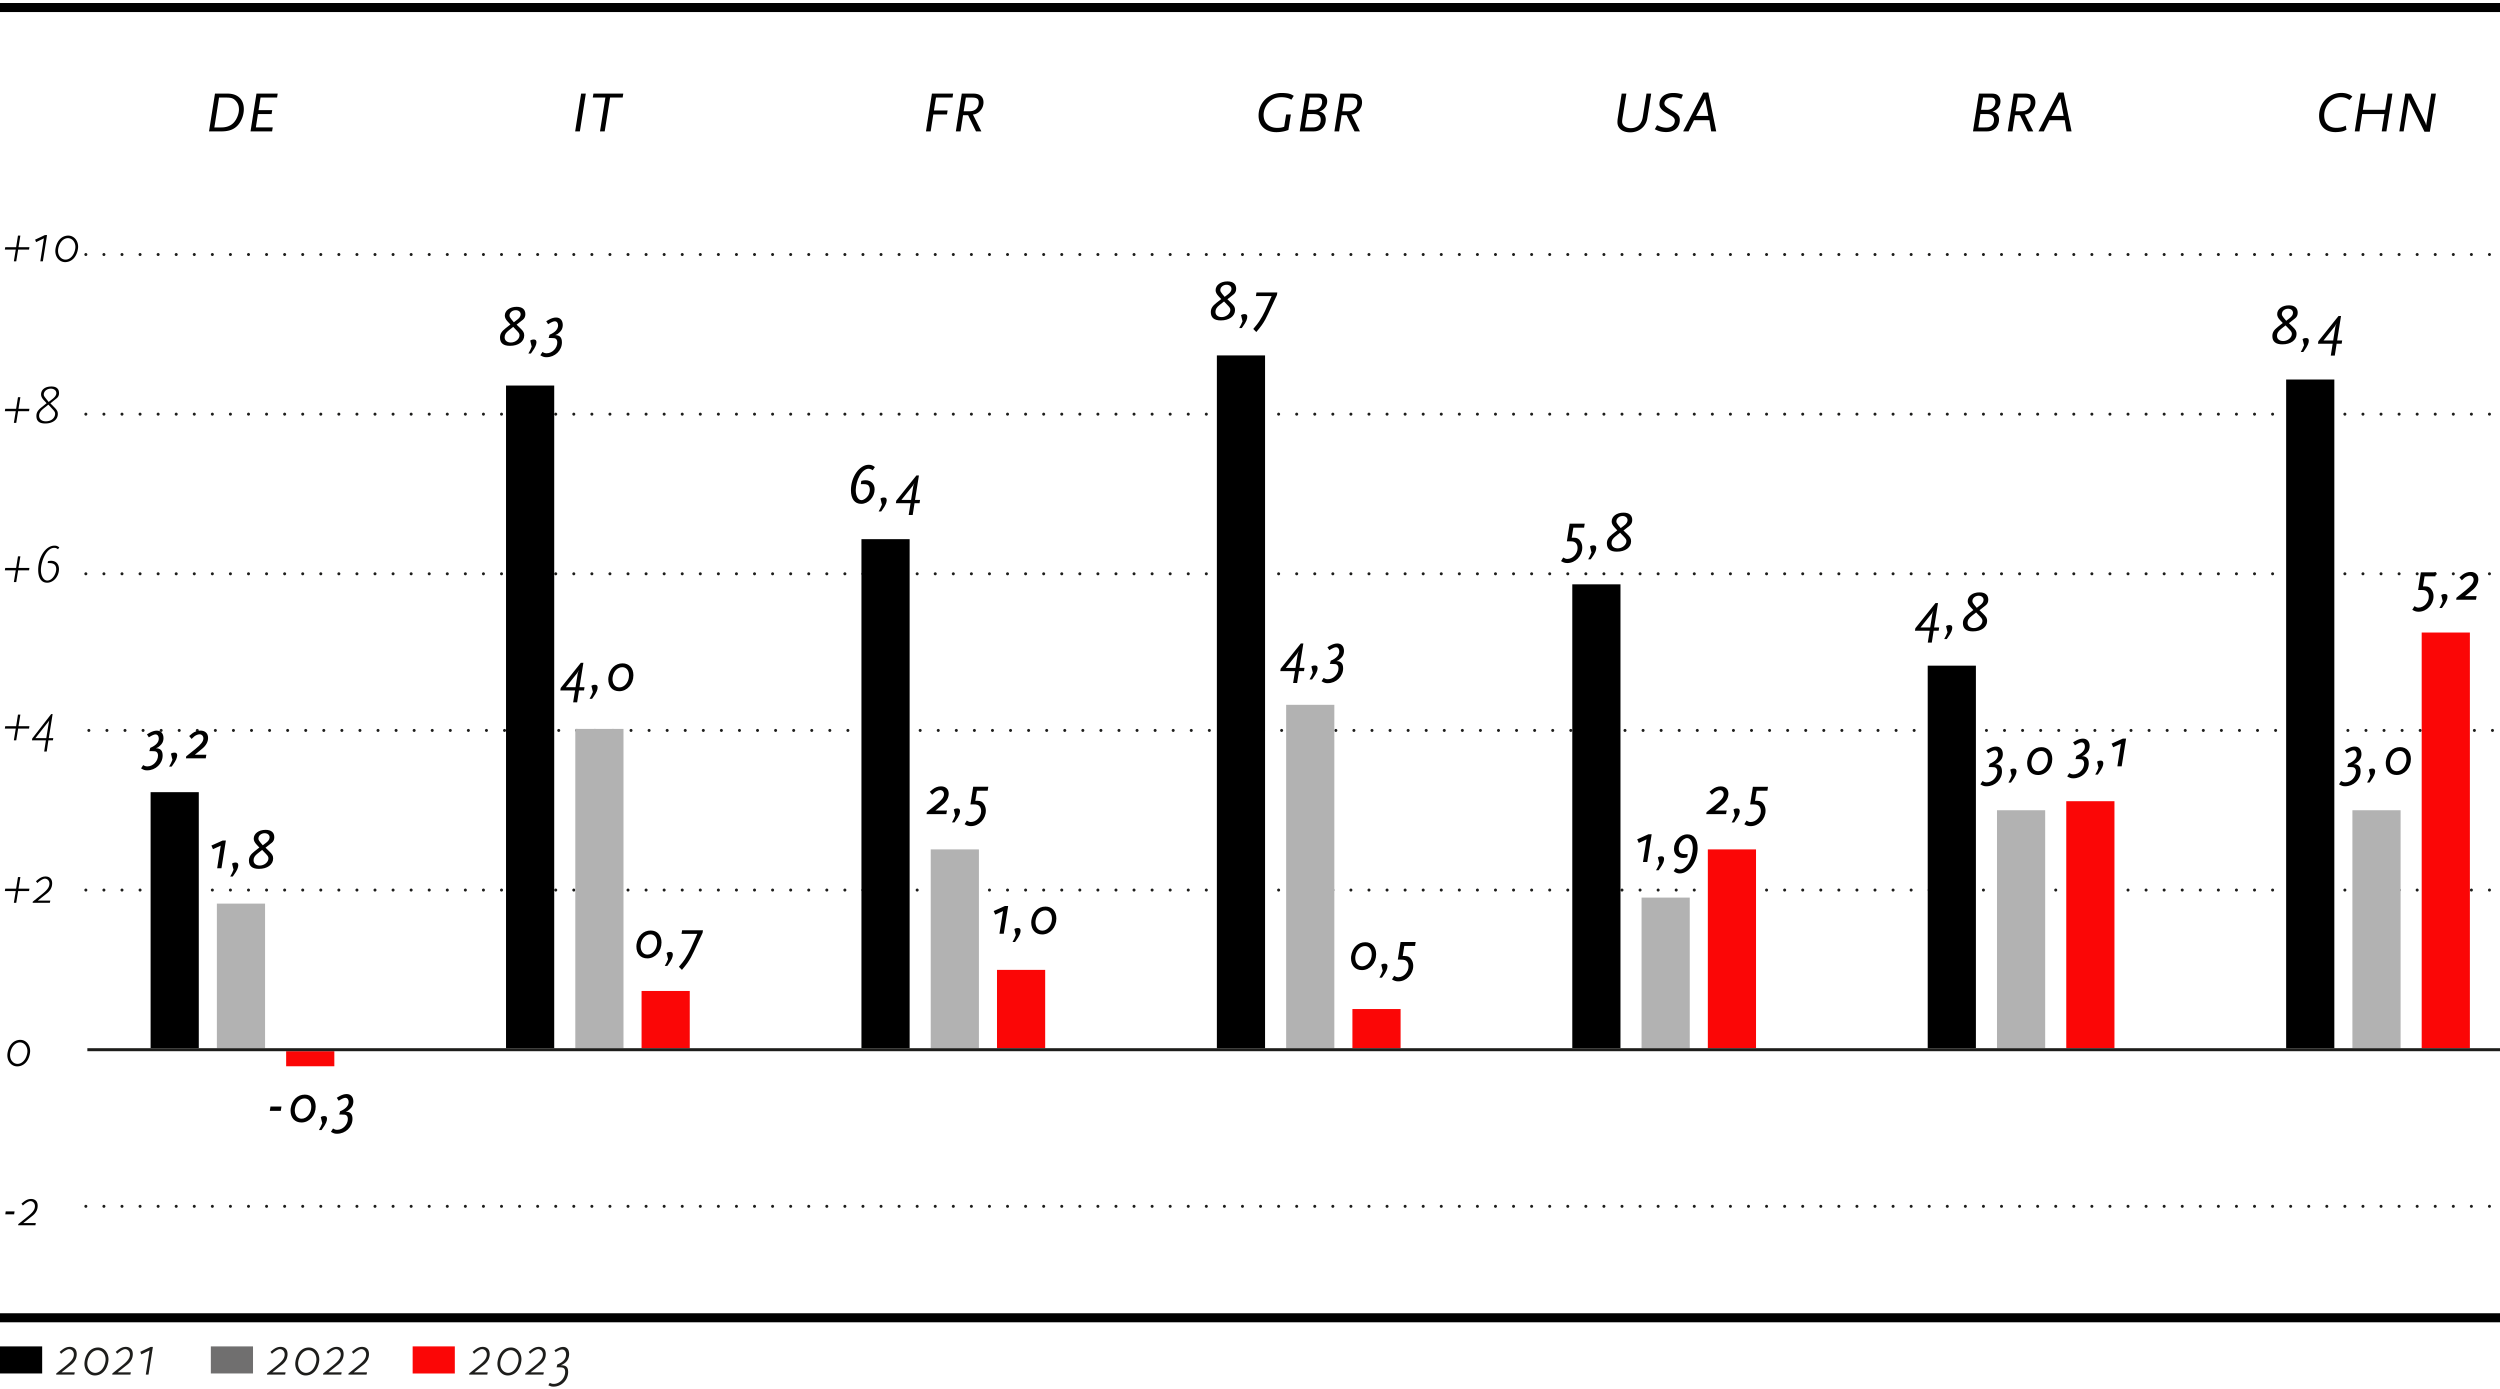 <svg xmlns="http://www.w3.org/2000/svg" width="830" height="461" viewBox="0 0 830 461"><path fill="none" stroke="#1d1d1b" stroke-dasharray="0 0 0 6" stroke-linecap="round" stroke-linejoin="round" d="M28.5 400.5h807M28.5 295.5h807M28.5 84.5h807M28.5 137.5h807M28.5 190.5h807M29.5 242.5h806"/><path fill="none" stroke="#000" stroke-width="3" d="M-5 437.5h840"/><path d="M0 447h14v9H0z"/><path fill="#706f6f" d="M70 447h14v9H70z"/><path fill="#fb0606" d="M137 447h14v9h-14z"/><path d="M23.607 453.089l-3.191 2.526h4.407l-.152.76H18.63l.058-.4 3.077-2.468c1.919-1.54 2.755-2.528 2.755-3.876 0-.912-.647-1.71-1.596-1.71-.723 0-2.014.912-2.622 1.539l-.494-.627c.95-.854 1.938-1.672 3.343-1.672 1.425 0 2.318.856 2.318 2.375 0 1.387-.59 2.546-1.862 3.553zM31.474 456.66c-1.92 0-3.439-1.672-3.439-3.876 0-.247.019-.493.057-.76.475-3.02 2.318-4.654 4.483-4.654 1.92 0 3.439 1.672 3.439 3.876 0 .247-.019.493-.057.76-.456 3-2.317 4.654-4.483 4.654zm3.59-5.339c0-1.766-1.159-3.057-2.622-3.057-1.652 0-3.058 1.614-3.4 3.742a4.552 4.552 0 00-.057.703c0 1.785 1.159 3.077 2.621 3.077 1.653 0 3.059-1.634 3.4-3.78.039-.247.058-.456.058-.685zM42.228 453.089l-3.192 2.526h4.407l-.152.76H37.25l.058-.4 3.077-2.468c1.919-1.54 2.755-2.528 2.755-3.876 0-.912-.647-1.71-1.596-1.71-.723 0-2.014.912-2.622 1.539l-.494-.627c.95-.854 1.938-1.672 3.343-1.672 1.425 0 2.318.856 2.318 2.375 0 1.387-.589 2.546-1.861 3.553zM49.295 456.375h-.893l1.253-8.036-2.735 1.311-.342-.855 3.439-1.614h.74l-1.462 9.194zM93.599 453.089l-3.192 2.526h4.407l-.152.76h-6.04l.057-.4 3.077-2.468c1.919-1.54 2.755-2.528 2.755-3.876 0-.912-.647-1.71-1.596-1.71-.723 0-2.014.912-2.622 1.539l-.494-.627c.95-.854 1.938-1.672 3.344-1.672 1.424 0 2.317.856 2.317 2.375 0 1.387-.589 2.546-1.861 3.553zM101.465 456.66c-1.92 0-3.439-1.672-3.439-3.876 0-.247.019-.493.057-.76.476-3.02 2.318-4.654 4.483-4.654 1.92 0 3.439 1.672 3.439 3.876 0 .247-.019.493-.057.76-.456 3-2.317 4.654-4.483 4.654zm3.59-5.339c0-1.766-1.159-3.057-2.621-3.057-1.653 0-3.059 1.614-3.4 3.742a4.552 4.552 0 00-.057.703c0 1.785 1.158 3.077 2.62 3.077 1.653 0 3.06-1.634 3.401-3.78.038-.247.058-.456.058-.685zM112.219 453.089l-3.192 2.526h4.408l-.153.76h-6.04l.057-.4 3.077-2.468c1.919-1.54 2.755-2.528 2.755-3.876 0-.912-.647-1.71-1.596-1.71-.722 0-2.014.912-2.622 1.539l-.494-.627c.95-.854 1.938-1.672 3.344-1.672 1.425 0 2.317.856 2.317 2.375 0 1.387-.589 2.546-1.861 3.553zM120.635 453.089l-3.192 2.526h4.408l-.153.76h-6.04l.057-.4 3.077-2.468c1.919-1.54 2.755-2.528 2.755-3.876 0-.912-.647-1.71-1.596-1.71-.722 0-2.013.912-2.622 1.539l-.494-.627c.95-.854 1.938-1.672 3.344-1.672 1.425 0 2.317.856 2.317 2.375 0 1.387-.589 2.546-1.861 3.553zM160.712 453.089l-3.191 2.526h4.407l-.153.76h-6.04l.057-.4 3.077-2.468c1.92-1.54 2.755-2.528 2.755-3.876 0-.912-.646-1.71-1.596-1.71-.722 0-2.013.912-2.622 1.539l-.494-.627c.95-.854 1.939-1.672 3.344-1.672 1.425 0 2.317.856 2.317 2.375 0 1.387-.589 2.546-1.861 3.553zM168.578 456.66c-1.919 0-3.438-1.672-3.438-3.876 0-.247.018-.493.056-.76.476-3.02 2.319-4.654 4.484-4.654 1.919 0 3.438 1.672 3.438 3.876 0 .247-.018.493-.056.76-.457 3-2.318 4.654-4.484 4.654zm3.59-5.339c0-1.766-1.158-3.057-2.621-3.057-1.652 0-3.059 1.614-3.4 3.742a4.552 4.552 0 00-.057.703c0 1.785 1.158 3.077 2.62 3.077 1.653 0 3.06-1.634 3.401-3.78.038-.247.058-.456.058-.685zM179.332 453.089l-3.191 2.526h4.407l-.152.76h-6.042l.058-.4 3.077-2.468c1.92-1.54 2.755-2.528 2.755-3.876 0-.912-.646-1.71-1.596-1.71-.722 0-2.013.912-2.622 1.539l-.494-.627c.95-.854 1.939-1.672 3.344-1.672 1.425 0 2.317.856 2.317 2.375 0 1.387-.589 2.546-1.861 3.553zM186.153 453.26c1.805 0 2.47.627 2.47 2.26-.02 2.698-2.242 4.844-4.845 4.844-.665 0-.854-.094-1.728-.436l.456-.818c.455.21.778.342 1.31.342 2.033 0 3.8-1.937 3.819-3.951 0-1.463-.818-1.54-1.995-1.54h-.855l.247-.968c2.09-.816 2.888-1.956 2.888-3.343 0-.874-.456-1.615-1.33-1.615-.513 0-1.216.323-2.128.893l-.38-.646c.874-.532 1.824-1.101 2.888-1.101 1.177 0 1.975.836 1.975 2.374-.018 2.128-1.424 3.21-2.792 3.705z" fill="#1d1d1b"/><path fill="none" stroke="#000" stroke-width="3" d="M833 2.5H-4"/><path fill="#fb0606" d="M213 329h16v19h-16zM804 210h16v138h-16zM686 266h16v82h-16zM567 282h16v66h-16zM449 335h16v13h-16zM331 322h16v26h-16z"/><path d="M168 128h16v220h-16zM50 263h16v85H50z"/><path fill="#b2b2b2" d="M72 300h16v48H72zM191 242h16v106h-16zM781 269h16v79h-16z"/><path d="M640 221h16v127h-16z"/><path fill="#b2b2b2" d="M663 269h16v79h-16z"/><path d="M522 194h16v154h-16z"/><path fill="#b2b2b2" d="M545 298h16v50h-16z"/><path d="M404 118h16v230h-16z"/><path fill="#b2b2b2" d="M427 234h16v114h-16z"/><path d="M286 179h16v169h-16z"/><path fill="#b2b2b2" d="M309 282h16v66h-16z"/><path d="M759 126h16v222h-16z"/><path fill="#fb0606" d="M95 349h16v5H95z"/><path d="M80.093 39.855c-1.235 2.584-3.286 3.762-6.516 3.762h-4.18l1.976-12.538h4.18c3.382 0 5.395 1.938 5.395 5.149 0 1.177-.285 2.45-.855 3.627zm-1.805-6.364c-.778-.854-1.5-1.101-3.173-1.101h-2.393l-1.558 9.917h2.375c1.501 0 2.792-.438 3.724-1.274 1.177-1.025 2.07-3.058 2.07-4.71 0-1.16-.342-2.071-1.045-2.832zM91.987 32.39h-5.49l-.664 4.18h4.54l-.209 1.31h-4.54l-.685 4.427h5.605l-.209 1.31h-7.162l1.975-12.538h7.048l-.209 1.31zM192.514 43.617h-1.558l1.976-12.538h1.557l-1.975 12.538zM206.724 32.39h-4.18l-1.785 11.227H199.2l1.786-11.227h-4.18l.21-1.31h9.916l-.21 1.31zM316.236 32.39h-5.49l-.684 4.294h4.54l-.208 1.329h-4.54l-.875 5.604h-1.557l1.975-12.538h7.048l-.209 1.31zM323.001 38.013l2.812 5.604h-1.786l-2.622-5.376h-1.672l-.836 5.376h-1.557l1.975-12.538h3.838c2.185 0 3.363 1.025 3.363 2.926 0 2.07-1.596 3.894-3.515 4.008zm-.304-5.623h-2.033l-.722 4.54h2.034c1.766 0 2.962-1.178 2.962-2.925 0-1.178-.607-1.615-2.24-1.615zM428.731 33.111c-.265-.17-.474-.265-.607-.341-.665-.304-1.634-.495-2.622-.495-1.785 0-2.982.476-4.142 1.597-1.177 1.158-1.842 2.697-1.842 4.293 0 2.621 1.767 4.293 4.54 4.293.988 0 1.748-.133 2.3-.398l.645-4.047h1.558l-.817 5.13a14.43 14.43 0 01-.95.322c-.836.247-2.032.418-3.02.418-3.61 0-5.927-2.147-5.927-5.509 0-4.274 3.286-7.504 7.636-7.504.97 0 2.014.095 2.641.285.475.133.76.285 1.405.665l-.798 1.291zM437.91 37.044c1.386.17 2.24 1.178 2.24 2.602 0 2.375-1.614 3.971-3.989 3.971h-4.654l1.975-12.538h4.066c1.235 0 1.862.19 2.393.741.456.455.685 1.082.685 1.824 0 1.577-1.083 2.963-2.717 3.4zm-1.806.836h-2.146l-.685 4.427h2.147c1.16 0 1.559-.096 2.11-.476.607-.418.949-1.158.949-2.052 0-1.29-.76-1.9-2.375-1.9zm2.565-5.034c-.266-.362-.589-.456-1.69-.456h-2.148l-.645 4.065h2.032c1.615 0 2.717-1.083 2.717-2.66 0-.399-.077-.684-.266-.95zM448.682 38.013l2.811 5.604h-1.785l-2.622-5.376h-1.672l-.836 5.376h-1.557l1.975-12.538h3.838c2.185 0 3.362 1.025 3.362 2.926 0 2.07-1.595 3.894-3.514 4.008zm-.304-5.623h-2.033l-.722 4.54h2.033c1.767 0 2.963-1.178 2.963-2.925 0-1.178-.607-1.615-2.241-1.615zM546.89 39.324c-.438 2.736-2.736 4.616-5.661 4.616-2.584 0-4.237-1.311-4.237-3.362 0-.418.038-.836.095-1.254l1.31-8.245h1.558l-1.234 7.77c-.115.684-.171 1.197-.171 1.539 0 1.272 1.196 2.166 2.868 2.166 2.166 0 3.61-1.35 3.99-3.705l1.235-7.77h1.557l-1.31 8.245zM558.176 32.808c-.609-.21-.874-.304-1.292-.38a9.375 9.375 0 00-1.52-.153c-1.577 0-2.774.894-2.774 2.052 0 .76.57 1.292 2.679 2.49 1.862 1.063 2.431 1.785 2.431 3 0 2.452-1.766 4.028-4.521 4.028-.817 0-1.653-.114-2.298-.323-.4-.114-.685-.228-1.483-.608l.76-1.367c.647.322.932.455 1.387.589.57.17 1.197.265 1.748.265 1.672 0 2.735-.93 2.735-2.375 0-.151-.018-.303-.056-.418-.133-.38-.456-.76-.912-1.045-.171-.113-.798-.474-1.92-1.12-1.519-.893-2.203-1.786-2.203-2.869 0-2.26 1.805-3.704 4.598-3.704 1.196 0 1.994.152 3.21.589l-.57 1.349zM568.112 43.617l-.589-3.704h-5.128l-1.805 3.704h-1.786l6.687-12.9h1.672l2.621 12.9h-1.672zM566.1 32.751l-3.001 5.737h4.065l-1.064-5.737zM661.438 37.044c1.386.17 2.24 1.178 2.24 2.602 0 2.375-1.614 3.971-3.989 3.971h-4.654l1.976-12.538h4.065c1.236 0 1.862.19 2.394.741.456.455.684 1.082.684 1.824 0 1.577-1.083 2.963-2.717 3.4zm-1.805.836h-2.147l-.684 4.427h2.146c1.16 0 1.559-.096 2.11-.476.607-.418.949-1.158.949-2.052 0-1.29-.76-1.9-2.374-1.9zm2.564-5.034c-.265-.362-.589-.456-1.69-.456h-2.148l-.645 4.065h2.032c1.615 0 2.717-1.083 2.717-2.66 0-.399-.076-.684-.266-.95zM672.23 38.013l2.811 5.604h-1.785l-2.622-5.376h-1.672l-.836 5.376h-1.558l1.976-12.538h3.838c2.184 0 3.362 1.025 3.362 2.926 0 2.07-1.596 3.894-3.515 4.008zm-.304-5.623h-2.033l-.722 4.54h2.033c1.767 0 2.963-1.178 2.963-2.925 0-1.178-.607-1.615-2.241-1.615zM686.08 43.617l-.59-3.704h-5.129l-1.804 3.704h-1.786l6.687-12.9h1.672l2.621 12.9h-1.672zm-2.015-10.866l-3 5.737h4.065l-1.065-5.737zM779.992 33.226c-.816-.665-1.69-.95-2.887-.95-2.964 0-5.472 2.774-5.472 6.041 0 2.603 1.482 4.122 4.03 4.122.491 0 .985-.038 1.46-.132.686-.133.97-.247 1.654-.609l.266 1.33c-.627.38-.932.494-1.576.627-.627.133-1.426.21-2.11.21-3.38 0-5.414-2.034-5.414-5.396 0-4.293 3.229-7.617 7.371-7.617.874 0 1.633.132 2.336.417.514.19.76.342 1.33.779l-.988 1.178zM792.285 43.617h-1.556l.91-5.737h-7.409l-.892 5.737h-1.559l1.977-12.538h1.557l-.854 5.376h7.408l.856-5.376h1.556l-1.994 12.538zM806.707 43.731h-1.787l-4.787-9.784a5.514 5.514 0 01-.399-1.196l-1.728 10.866h-1.426l1.977-12.538h1.918l4.693 9.556c.133.247.19.474.303 1.063l1.691-10.619h1.559l-2.014 12.652zM4.69 403.166H1.756l.143-.973h2.936l-.145.973zM10.738 403.67l-3.024 2.394h4.177l-.144.721H6.021l.054-.378 2.917-2.34c1.819-1.46 2.61-2.395 2.61-3.673 0-.865-.612-1.622-1.512-1.622-.684 0-1.908.865-2.485 1.46l-.467-.595c.9-.81 1.836-1.584 3.169-1.584 1.35 0 2.196.81 2.196 2.25 0 1.314-.558 2.413-1.765 3.367zM5.7 354.038c-1.82 0-3.26-1.585-3.26-3.674 0-.233.018-.468.054-.72.45-2.863 2.196-4.41 4.25-4.41 1.818 0 3.258 1.583 3.258 3.672 0 .235-.018.468-.054.72-.432 2.845-2.196 4.412-4.249 4.412zm3.402-5.06c0-1.674-1.098-2.899-2.485-2.899-1.566 0-2.898 1.53-3.222 3.547-.037.234-.055.45-.055.667 0 1.692 1.098 2.916 2.485 2.916 1.567 0 2.899-1.548 3.223-3.583.036-.233.054-.432.054-.647zM9.643 295.838h-3.62l-.63 3.889H4.6l.63-3.89H1.61l.126-.792h3.62l.612-3.853h.793l-.613 3.853h3.62l-.126.793zM15.545 296.611l-3.024 2.395h4.176l-.143.72h-5.726l.054-.377 2.917-2.341c1.818-1.46 2.61-2.395 2.61-3.673 0-.864-.612-1.621-1.513-1.621-.683 0-1.908.864-2.484 1.459l-.468-.595c.9-.81 1.836-1.584 3.17-1.584 1.35 0 2.196.81 2.196 2.25 0 1.315-.558 2.413-1.765 3.367zM9.643 241.896h-3.62l-.63 3.89H4.6l.63-3.89H1.61l.126-.792h3.62l.612-3.853h.793l-.613 3.853h3.62l-.126.792zM17.563 245.785h-1.496l-.557 3.728h-.847l.576-3.728h-4.627l.108-.63 6.284-8.085h.468l-1.279 7.994h1.495l-.125.721zm-5.817-.72h3.62l.738-4.574c.144-.845.144-.918.306-1.332 0 0-3.115 3.925-4.664 5.905zM9.643 189.357h-3.62l-.63 3.89H4.6l.63-3.89H1.61l.126-.793h3.62l.612-3.852h.793l-.613 3.852h3.62l-.126.793zM19.254 182.335c-.541-.378-.81-.45-1.243-.45-2.755 0-4.429 4.735-4.429 7.364 0 1.872.828 3.493 2.124 3.493 1.693 0 2.953-2.25 2.953-3.763 0-1.477-.846-2.035-2.286-2.035h-.541l.09-.612c.505-.126.757-.145 1.062-.145 1.568 0 2.594 1.063 2.594 2.774-.018 2.484-1.89 4.5-3.926 4.5-1.836 0-2.97-1.457-2.97-4.284 0-4.322 2.574-8.013 5.347-8.013.684 0 1.008.072 1.657.595l-.432.576zM9.643 136.51h-3.62l-.63 3.888H4.6l.63-3.888H1.61l.126-.793h3.62l.612-3.853h.793l-.613 3.853h3.62l-.126.793zM18.857 132.188l-2.125 1.728 1.28 1.297c.954.973 1.187 1.423 1.187 2.25-.017 1.855-1.692 3.134-4.195 3.134-1.962 0-2.916-.81-2.916-2.503 0-1.099.432-1.855 1.71-2.881l1.675-1.35-.937-1.027c-.648-.702-.9-1.296-.9-1.89 0-1.512 1.224-2.63 3.457-2.63 1.62 0 2.503.757 2.503 2.215 0 .739-.27 1.261-.739 1.656zm-1.494 3.565l-1.297-1.422-1.566 1.26c-1.044.846-1.513 1.53-1.513 2.449 0 1.134.883 1.836 2.234 1.836 1.872 0 3.078-1.17 3.078-2.503 0-.558-.27-.9-.936-1.62zm-.504-6.716c-1.26 0-2.323.864-2.323 1.927 0 .432.235.774.666 1.296l.954 1.188 1.28-.99c.755-.594 1.26-1.242 1.26-1.944 0-.883-.793-1.477-1.837-1.477zM9.643 82.865h-3.62l-.63 3.889H4.6l.63-3.889H1.61l.126-.793h3.62l.612-3.852h.793l-.613 3.852h3.62l-.126.793zM14.23 86.754h-.845l1.188-7.616-2.593 1.242-.324-.81 3.259-1.53h.702l-1.387 8.714zM21.629 87.024c-1.818 0-3.26-1.585-3.26-3.673 0-.234.019-.468.055-.72.45-2.863 2.196-4.411 4.249-4.411 1.818 0 3.259 1.584 3.259 3.673 0 .234-.018.467-.054.72-.433 2.844-2.196 4.411-4.25 4.411zm3.402-5.06c0-1.674-1.097-2.899-2.484-2.899-1.567 0-2.899 1.53-3.223 3.547-.036.235-.054.45-.054.667 0 1.693 1.098 2.916 2.485 2.916 1.566 0 2.898-1.548 3.223-3.583.036-.233.053-.431.053-.647z"/><path fill="none" stroke="#1d1d1b" d="M29 348.5h806"/><g><path d="M93.218 368.809H89.57l.228-1.445h3.647l-.227 1.445zM100.095 372.665c-2.242 0-3.63-1.539-3.63-3.97 0-.21.02-.437.039-.646.38-2.793 2.242-4.636 4.712-4.636 2.165 0 3.59 1.558 3.59 3.933 0 2.982-2.07 5.319-4.711 5.319zm1.025-7.978c-1.596 0-2.944 1.405-3.21 3.362-.02.17-.038.36-.038.531 0 1.71.893 2.831 2.28 2.831 1.728 0 3.19-1.824 3.19-3.97 0-1.672-.872-2.754-2.222-2.754zM108.246 372.741c-.247.57-.513 1.007-1.196 1.976l-.323.456h-.836c.247-.418.323-.57.588-1.083.266-.532.324-.684.513-1.178l-.494-2.052c.456-.266.703-.341 1.16-.341.626 0 .911.284.911.93 0 .342-.114.798-.323 1.292zM116.91 367.308c-.152.285-.4.588-.76.912-.494.474-.703.607-1.35.854 1.521.02 2.223.78 2.223 2.413 0 2.698-2.317 4.92-5.128 4.92-.78 0-1.122-.114-2.034-.645l.703-1.103c.59.362.874.438 1.425.438 1.805 0 3.496-1.71 3.496-3.591 0-.55-.17-.969-.494-1.216-.285-.209-.646-.266-1.653-.266h-.722l.304-1.083c1.88-.797 2.831-1.842 2.831-3.096 0-.817-.437-1.367-1.102-1.367-.456 0-1.159.303-2.204.968l-.627-.988c.342-.209.647-.38.912-.532.817-.455 1.634-.702 2.356-.702 1.368 0 2.223.949 2.223 2.488 0 .55-.153 1.178-.399 1.596zM808.534 191.334h-3.571l-.532 3.343h.722c1.082 0 1.671.323 2.223 1.235.36.608.55 1.254.55 2.052 0 2.773-2.28 5.129-4.958 5.129-.779 0-1.291-.171-2.09-.646l.723-1.197c.607.38.912.476 1.348.476 1.805 0 3.42-1.71 3.42-3.591 0-.684-.152-1.16-.475-1.577-.38-.494-.912-.684-2.014-.684h-1.064l.913-5.852h5.014l-.209 1.312zM812.24 199.427c-.247.57-.512 1.007-1.196 1.975l-.323.456h-.836c.247-.418.323-.57.589-1.083.265-.532.323-.683.512-1.177l-.494-2.052c.456-.267.703-.342 1.16-.342.626 0 .911.284.911.93 0 .343-.114.799-.323 1.293zM820.884 195.874l-2.469 2.032h3.818l-.209 1.198h-6.573l.095-.666 3.04-2.431c1.861-1.501 2.66-2.546 2.66-3.515 0-.816-.533-1.367-1.293-1.367-.285 0-.722.113-1.045.284-.512.247-.854.514-1.576 1.254l-.798-.969c.36-.341.702-.627 1.007-.854.798-.609 1.747-.95 2.697-.95 1.596 0 2.565.93 2.565 2.45 0 1.273-.684 2.527-1.92 3.534zM214.908 318.183c-2.242 0-3.629-1.54-3.629-3.971 0-.21.02-.437.038-.646.38-2.793 2.243-4.635 4.712-4.635 2.165 0 3.59 1.557 3.59 3.932 0 2.983-2.07 5.32-4.71 5.32zm1.026-7.979c-1.596 0-2.945 1.405-3.21 3.362-.02.171-.038.36-.038.532 0 1.71.892 2.83 2.279 2.83 1.728 0 3.191-1.824 3.191-3.97 0-1.672-.873-2.754-2.222-2.754zM223.06 318.259c-.248.57-.513 1.007-1.197 1.975l-.323.456h-.836c.247-.418.323-.57.589-1.083.266-.532.323-.683.513-1.177l-.494-2.052c.456-.267.703-.342 1.159-.342.627 0 .912.284.912.93 0 .343-.114.799-.323 1.293zM233.262 309.69l-2.908 6.213c-.341.74-.664 1.368-.949 1.9-.836 1.5-1.406 2.299-3.002 4.198l-1.007-1.026c1.16-1.387 1.501-1.805 1.976-2.527.627-.93 1.52-2.508 1.9-3.38l2.223-5.016h-5.224l.19-1.198h6.914l-.113.836zM333.249 309.99h-1.425l1.178-7.504-2.564 1.178-.533-1.196 3.724-1.672h1.083l-1.463 9.194zM338.512 310.313c-.247.57-.513 1.007-1.197 1.976l-.323.456h-.836c.247-.418.323-.57.59-1.083.265-.532.322-.683.512-1.178l-.494-2.051c.456-.267.703-.342 1.159-.342.627 0 .912.284.912.93 0 .342-.114.798-.323 1.292zM345.998 310.237c-2.242 0-3.629-1.539-3.629-3.97 0-.21.02-.437.038-.646.38-2.793 2.242-4.636 4.712-4.636 2.165 0 3.59 1.558 3.59 3.933 0 2.982-2.07 5.32-4.711 5.32zm1.025-7.978c-1.595 0-2.944 1.405-3.21 3.362-.02.171-.038.36-.038.531 0 1.71.893 2.831 2.28 2.831 1.728 0 3.191-1.824 3.191-3.97 0-1.672-.873-2.754-2.223-2.754zM452.167 322.073c-2.242 0-3.629-1.539-3.629-3.97 0-.21.02-.437.038-.646.38-2.793 2.242-4.636 4.712-4.636 2.165 0 3.59 1.558 3.59 3.933 0 2.982-2.07 5.32-4.711 5.32zm1.025-7.978c-1.595 0-2.944 1.405-3.21 3.362-.02.17-.038.36-.038.531 0 1.71.893 2.831 2.28 2.831 1.728 0 3.191-1.824 3.191-3.97 0-1.672-.873-2.754-2.223-2.754zM460.318 322.15c-.247.569-.512 1.006-1.196 1.975l-.323.456h-.836c.247-.418.323-.57.589-1.083.265-.532.323-.684.512-1.178l-.494-2.051c.456-.267.703-.342 1.16-.342.626 0 .912.284.912.93 0 .342-.115.798-.324 1.292zM469.798 314.057h-3.571l-.533 3.342h.723c1.082 0 1.67.324 2.223 1.236.36.607.55 1.254.55 2.052 0 2.773-2.28 5.128-4.959 5.128-.778 0-1.29-.17-2.088-.645l.721-1.197c.608.38.912.475 1.349.475 1.805 0 3.42-1.71 3.42-3.59 0-.684-.153-1.16-.476-1.578-.38-.493-.91-.683-2.013-.683h-1.064l.912-5.852h5.015l-.21 1.312zM571.91 267.067l-2.469 2.033h3.819l-.21 1.197h-6.572l.094-.665 3.04-2.432c1.862-1.5 2.66-2.546 2.66-3.514 0-.817-.533-1.368-1.293-1.368-.285 0-.721.114-1.044.285-.513.247-.855.513-1.577 1.253l-.797-.968c.36-.342.702-.627 1.006-.855.798-.608 1.747-.95 2.698-.95 1.595 0 2.564.93 2.564 2.451 0 1.273-.683 2.527-1.919 3.533zM577.269 270.62c-.248.57-.513 1.007-1.197 1.976l-.323.456h-.836c.247-.418.323-.57.589-1.083.266-.532.323-.684.513-1.178l-.494-2.052c.456-.266.703-.342 1.159-.342.627 0 .912.285.912.931 0 .342-.114.798-.323 1.292zM586.768 262.527h-3.572l-.532 3.343h.723c1.082 0 1.67.323 2.222 1.235.36.608.551 1.254.551 2.052 0 2.774-2.28 5.13-4.959 5.13-.778 0-1.29-.172-2.089-.646l.722-1.198c.607.38.912.476 1.349.476 1.804 0 3.42-1.71 3.42-3.59 0-.684-.153-1.16-.476-1.578-.38-.493-.911-.684-2.014-.684h-1.063l.912-5.851h5.015l-.21 1.311zM693.355 249.304c-.152.285-.399.589-.76.912-.493.474-.702.607-1.349.854 1.52.02 2.223.78 2.223 2.413 0 2.698-2.318 4.92-5.13 4.92-.778 0-1.12-.114-2.032-.645l.703-1.103c.589.362.874.438 1.425.438 1.804 0 3.496-1.71 3.496-3.591 0-.55-.171-.969-.494-1.216-.286-.209-.647-.265-1.654-.265h-.721l.303-1.083c1.881-.798 2.831-1.843 2.831-3.097 0-.817-.436-1.367-1.101-1.367-.456 0-1.16.303-2.204.968l-.627-.988c.341-.209.646-.38.912-.532.816-.455 1.634-.702 2.355-.702 1.368 0 2.223.949 2.223 2.488 0 .55-.152 1.178-.399 1.596zM697.973 254.737c-.247.57-.513 1.007-1.197 1.976l-.323.456h-.836c.247-.418.323-.57.59-1.083.265-.532.322-.684.512-1.178l-.494-2.052c.456-.266.703-.341 1.159-.341.627 0 .912.284.912.93 0 .342-.114.798-.323 1.292zM704.394 254.414h-1.425l1.177-7.504-2.564 1.178-.532-1.196 3.723-1.672h1.083l-1.462 9.194zM53.882 246.655c-.153.285-.4.59-.76.912-.494.475-.703.608-1.35.855 1.521.02 2.223.78 2.223 2.413 0 2.697-2.317 4.92-5.129 4.92-.78 0-1.12-.114-2.033-.646l.703-1.102c.589.361.874.437 1.425.437 1.805 0 3.496-1.71 3.496-3.59 0-.551-.17-.97-.494-1.216-.285-.21-.647-.266-1.653-.266h-.722l.304-1.083c1.88-.798 2.83-1.843 2.83-3.097 0-.816-.436-1.367-1.1-1.367-.457 0-1.16.304-2.205.969l-.627-.988c.342-.21.647-.38.912-.533.817-.455 1.634-.702 2.356-.702 1.368 0 2.222.95 2.222 2.489 0 .55-.152 1.177-.398 1.595zM58.499 252.089c-.247.57-.513 1.007-1.196 1.975l-.324.457h-.835c.247-.418.323-.57.588-1.083.266-.533.324-.684.513-1.178l-.493-2.052c.455-.267.702-.342 1.158-.342.627 0 .912.284.912.93 0 .343-.114.799-.323 1.293zM67.162 248.536l-2.469 2.032h3.819l-.21 1.198H61.73l.095-.665 3.04-2.432c1.862-1.501 2.66-2.546 2.66-3.515 0-.816-.533-1.367-1.293-1.367-.285 0-.721.113-1.044.284-.513.247-.855.514-1.577 1.254l-.798-.969c.36-.341.703-.627 1.007-.854.798-.608 1.747-.95 2.698-.95 1.595 0 2.564.93 2.564 2.45 0 1.273-.684 2.527-1.919 3.534zM73.523 288.254H72.1l1.177-7.504-2.564 1.178-.532-1.197 3.723-1.671h1.083l-1.463 9.194zM78.786 288.577c-.247.57-.513 1.007-1.196 1.976l-.323.456h-.836c.247-.418.323-.57.589-1.083.265-.532.323-.684.512-1.178l-.493-2.052c.455-.266.702-.342 1.158-.342.627 0 .912.285.912.931 0 .342-.114.798-.323 1.292zM90.204 279.82l-2.052 1.614 1.216 1.177c1.045 1.007 1.312 1.501 1.312 2.413 0 2.033-1.939 3.439-4.712 3.439-2.203 0-3.324-.912-3.324-2.735 0-1.198.494-2.034 1.88-3.117l1.577-1.234-.855-.912c-.703-.74-1.007-1.367-1.007-2.032 0-1.692 1.653-2.926 3.933-2.926 1.861 0 2.888.874 2.888 2.45 0 .798-.286 1.406-.856 1.862zm-1.956 3.627l-1.216-1.272-1.406 1.101c-1.045.818-1.443 1.483-1.443 2.337 0 1.064.797 1.748 2.07 1.748 1.481 0 2.868-1.14 2.868-2.375 0-.494-.17-.816-.873-1.539zm-.38-6.82c-1.14 0-2.071.799-2.071 1.768 0 .38.152.683.589 1.215l.855 1.026 1.102-.836c.76-.57 1.158-1.178 1.158-1.805 0-.798-.684-1.367-1.633-1.367zM761.981 105.683l-2.051 1.614 1.216 1.178c1.044 1.006 1.311 1.5 1.311 2.413 0 2.032-1.938 3.438-4.712 3.438-2.203 0-3.324-.912-3.324-2.735 0-1.197.494-2.033 1.88-3.116l1.577-1.235-.855-.912c-.703-.74-1.006-1.367-1.006-2.032 0-1.692 1.652-2.926 3.932-2.926 1.862 0 2.888.874 2.888 2.45 0 .798-.285 1.407-.856 1.863zm-1.956 3.628l-1.215-1.273-1.407 1.102c-1.045.817-1.443 1.482-1.443 2.337 0 1.063.798 1.748 2.07 1.748 1.482 0 2.868-1.14 2.868-2.375 0-.495-.17-.817-.873-1.54zm-.38-6.82c-1.14 0-2.07.798-2.07 1.767 0 .38.152.683.588 1.216l.856 1.025 1.101-.836c.76-.57 1.158-1.178 1.158-1.805 0-.797-.683-1.367-1.632-1.367zM766.2 114.44c-.247.57-.513 1.007-1.196 1.976l-.323.456h-.836c.247-.418.323-.57.589-1.083.265-.532.323-.684.512-1.178l-.493-2.051c.455-.267.702-.342 1.158-.342.627 0 .912.284.912.93 0 .342-.114.798-.323 1.292zM777.429 114.117h-1.672l-.609 3.933h-1.329l.627-3.933h-4.883l.133-.836 6.688-8.358h.836l-1.292 8.111h1.672l-.171 1.083zm-1.692-6.724c-.17.322-.151.265-.38.645-.113.19-.189.304-.227.342l-3.724 4.654h3.211l.702-4.407c.038-.285.096-.418.247-.798.038-.114.096-.247.171-.436zM783.604 251.938c-.153.286-.4.59-.761.913-.493.474-.702.607-1.349.854 1.52.02 2.223.78 2.223 2.413 0 2.697-2.318 4.92-5.13 4.92-.778 0-1.12-.114-2.032-.645l.703-1.103c.589.361.874.438 1.425.438 1.804 0 3.496-1.71 3.496-3.591 0-.551-.171-.969-.494-1.216-.286-.21-.647-.266-1.654-.266h-.721l.303-1.083c1.881-.798 2.831-1.843 2.831-3.096 0-.817-.436-1.368-1.101-1.368-.456 0-1.16.304-2.204.97l-.627-.99c.342-.208.646-.379.912-.531.816-.455 1.634-.703 2.355-.703 1.368 0 2.223.95 2.223 2.489 0 .55-.152 1.178-.398 1.595zM788.22 257.372c-.246.57-.512 1.007-1.196 1.976l-.323.456h-.836c.247-.418.323-.57.59-1.083.265-.533.322-.684.512-1.178l-.494-2.052c.456-.266.703-.342 1.159-.342.627 0 .912.285.912.931 0 .342-.114.798-.323 1.292zM795.706 257.296c-2.242 0-3.629-1.54-3.629-3.97 0-.21.02-.437.038-.646.38-2.793 2.242-4.636 4.712-4.636 2.165 0 3.59 1.558 3.59 3.933 0 2.982-2.07 5.319-4.71 5.319zm1.025-7.979c-1.595 0-2.944 1.406-3.21 3.363-.019.17-.038.36-.038.53 0 1.71.893 2.832 2.28 2.832 1.728 0 3.191-1.824 3.191-3.97 0-1.673-.873-2.755-2.223-2.755zM173.562 106.173l-2.052 1.614 1.216 1.178c1.045 1.007 1.311 1.5 1.311 2.413 0 2.032-1.938 3.438-4.712 3.438-2.203 0-3.324-.912-3.324-2.735 0-1.197.494-2.033 1.88-3.116l1.577-1.235-.854-.912c-.704-.74-1.007-1.367-1.007-2.032 0-1.691 1.652-2.926 3.932-2.926 1.862 0 2.888.874 2.888 2.45 0 .798-.285 1.407-.855 1.863zm-1.957 3.628l-1.215-1.273-1.407 1.102c-1.045.817-1.443 1.482-1.443 2.337 0 1.063.798 1.748 2.07 1.748 1.482 0 2.869-1.14 2.869-2.375 0-.494-.171-.817-.874-1.54zm-.38-6.82c-1.14 0-2.07.798-2.07 1.767 0 .38.152.684.588 1.216l.856 1.025 1.101-.836c.76-.569 1.158-1.177 1.158-1.804 0-.798-.683-1.368-1.632-1.368zM177.78 114.93c-.247.57-.512 1.007-1.196 1.976l-.323.456h-.836c.247-.418.323-.57.589-1.083.265-.532.323-.683.512-1.177l-.493-2.052c.455-.267.702-.342 1.158-.342.627 0 .913.284.913.93 0 .342-.115.799-.324 1.293zM186.444 109.497c-.152.285-.4.589-.76.912-.494.475-.703.608-1.349.855 1.52.02 2.223.779 2.223 2.413 0 2.697-2.318 4.92-5.13 4.92-.779 0-1.12-.115-2.032-.646l.703-1.102c.589.361.874.437 1.424.437 1.805 0 3.497-1.71 3.497-3.59 0-.551-.171-.97-.495-1.217-.285-.208-.646-.265-1.653-.265h-.722l.304-1.083c1.881-.798 2.831-1.843 2.831-3.097 0-.816-.436-1.367-1.101-1.367-.456 0-1.16.304-2.205.969l-.626-.989c.341-.209.646-.38.912-.532.816-.455 1.633-.702 2.355-.702 1.368 0 2.223.95 2.223 2.488 0 .551-.153 1.178-.399 1.596zM193.893 229.238h-1.672l-.609 3.933h-1.329l.627-3.933h-4.883l.133-.836 6.688-8.358h.836l-1.292 8.111h1.671l-.17 1.083zm-1.692-6.724c-.17.322-.151.265-.38.645-.113.19-.19.304-.227.342l-3.724 4.654h3.211l.702-4.407c.038-.285.096-.418.247-.798.038-.114.096-.247.171-.436zM198.092 229.562c-.247.569-.513 1.006-1.196 1.975l-.324.456h-.836c.247-.418.324-.57.59-1.083.265-.532.322-.683.512-1.178l-.494-2.051c.456-.267.703-.342 1.159-.342.627 0 .912.284.912.93 0 .342-.114.798-.323 1.293zM205.578 229.485c-2.242 0-3.629-1.539-3.629-3.97 0-.21.02-.437.038-.646.38-2.793 2.242-4.636 4.712-4.636 2.165 0 3.59 1.558 3.59 3.933 0 2.982-2.07 5.32-4.71 5.32zm1.026-7.978c-1.596 0-2.945 1.405-3.21 3.362-.02.171-.039.36-.039.531 0 1.71.893 2.831 2.28 2.831 1.728 0 3.191-1.824 3.191-3.97 0-1.672-.873-2.754-2.222-2.754zM289.75 156.13c-.494-.34-.95-.512-1.405-.512-1.007 0-2.166.912-2.964 2.337-.76 1.349-1.273 3.248-1.273 4.787 0 1.938.798 3.306 1.918 3.306.685 0 1.672-.684 2.204-1.52.342-.57.551-1.311.551-1.957 0-.303-.038-.589-.133-.836-.285-.76-.76-1.006-2.013-1.006h-.836l.152-1.083c.684-.171.987-.21 1.387-.21 1.823 0 3.039 1.216 3.039 3.021 0 2.584-2.07 4.825-4.464 4.825-2.166 0-3.401-1.652-3.401-4.558 0-4.389 2.83-8.416 5.908-8.416.78 0 1.254.17 2.052.76l-.722 1.063zM294.063 167.378c-.247.57-.512 1.007-1.196 1.976l-.323.456h-.836c.247-.418.323-.57.589-1.083.265-.533.323-.684.513-1.178l-.494-2.052c.455-.267.703-.342 1.159-.342.627 0 .912.284.912.93 0 .343-.115.799-.324 1.293zM305.292 167.055h-1.672l-.608 3.932h-1.33l.628-3.932h-4.883l.133-.836 6.687-8.359h.836l-1.292 8.112h1.672l-.171 1.083zm-1.691-6.725c-.171.322-.152.266-.38.646-.114.19-.19.303-.228.341l-3.723 4.655h3.21l.703-4.408c.038-.285.095-.418.247-.797.038-.115.095-.247.17-.437zM313.047 267.058l-2.469 2.032h3.818l-.209 1.197h-6.573l.095-.665 3.04-2.432c1.861-1.5 2.66-2.545 2.66-3.514 0-.817-.533-1.367-1.293-1.367-.285 0-.721.113-1.045.284-.512.247-.854.513-1.576 1.254l-.798-.97c.36-.34.702-.626 1.007-.854.798-.608 1.747-.95 2.697-.95 1.596 0 2.565.93 2.565 2.451 0 1.273-.684 2.527-1.92 3.534zM318.405 270.61c-.247.57-.512 1.007-1.196 1.976l-.323.456h-.836c.247-.418.323-.57.589-1.083.265-.532.323-.684.512-1.178l-.493-2.052c.455-.266.702-.341 1.158-.341.627 0 .913.284.913.93 0 .342-.115.798-.324 1.292zM327.904 262.518h-3.571l-.532 3.342h.722c1.082 0 1.671.324 2.223 1.236.36.607.55 1.254.55 2.051 0 2.774-2.28 5.13-4.958 5.13-.778 0-1.291-.172-2.089-.646l.722-1.197c.607.38.912.475 1.348.475 1.805 0 3.42-1.71 3.42-3.59 0-.684-.152-1.16-.475-1.578-.38-.493-.911-.683-2.014-.683h-1.063l.912-5.852h5.014l-.209 1.312zM409.552 97.735L407.5 99.35l1.216 1.177c1.045 1.007 1.311 1.501 1.311 2.413 0 2.033-1.938 3.439-4.712 3.439-2.203 0-3.324-.912-3.324-2.735 0-1.198.494-2.034 1.881-3.117l1.576-1.234-.854-.912c-.703-.74-1.007-1.367-1.007-2.032 0-1.692 1.652-2.926 3.933-2.926 1.86 0 2.887.874 2.887 2.45 0 .798-.285 1.406-.855 1.862zm-1.956 3.628l-1.216-1.272-1.406 1.101c-1.045.818-1.444 1.483-1.444 2.337 0 1.064.798 1.748 2.07 1.748 1.482 0 2.869-1.14 2.869-2.375 0-.494-.171-.816-.873-1.539zm-.38-6.82c-1.14 0-2.071.799-2.071 1.768 0 .38.152.683.588 1.215l.856 1.026 1.101-.836c.76-.57 1.159-1.178 1.159-1.805 0-.798-.684-1.367-1.633-1.367zM413.77 106.493c-.247.57-.512 1.007-1.196 1.976l-.323.456h-.836c.247-.418.323-.57.589-1.083.266-.532.323-.684.513-1.178l-.494-2.052c.456-.266.703-.341 1.159-.341.627 0 .912.284.912.93 0 .342-.115.798-.323 1.292zM423.954 97.925l-2.907 6.213c-.342.74-.664 1.367-.95 1.9-.835 1.5-1.406 2.298-3.001 4.197l-1.007-1.026c1.159-1.387 1.5-1.805 1.975-2.526.627-.931 1.521-2.508 1.9-3.381l2.224-5.016h-5.225l.19-1.197h6.914l-.113.836zM432.92 222.826h-1.671l-.608 3.933h-1.33l.627-3.933h-4.882l.132-.836 6.688-8.358h.836l-1.292 8.111h1.672l-.171 1.083zm-1.69-6.724c-.171.322-.152.265-.38.645-.114.19-.19.304-.228.342l-3.724 4.654h3.211l.703-4.407c.038-.285.095-.418.247-.798.038-.114.095-.247.17-.436zM437.12 223.15c-.247.569-.513 1.006-1.196 1.975l-.323.456h-.836c.247-.418.323-.57.589-1.083.265-.532.323-.684.512-1.178l-.493-2.051c.455-.267.702-.342 1.158-.342.627 0 .912.284.912.93 0 .342-.114.798-.323 1.292zM445.803 217.716c-.153.285-.4.589-.761.912-.493.475-.702.607-1.349.854 1.52.02 2.223.78 2.223 2.414 0 2.697-2.317 4.92-5.129 4.92-.78 0-1.121-.115-2.033-.646l.703-1.103c.589.362.874.438 1.425.438 1.805 0 3.496-1.71 3.496-3.59 0-.552-.171-.97-.494-1.217-.285-.209-.647-.265-1.654-.265h-.721l.304-1.083c1.88-.798 2.83-1.843 2.83-3.097 0-.816-.436-1.367-1.101-1.367-.456 0-1.16.303-2.204.968l-.627-.988c.342-.209.646-.38.912-.532.816-.455 1.634-.702 2.356-.702 1.368 0 2.222.95 2.222 2.488 0 .55-.152 1.178-.398 1.596zM525.922 175.176h-3.571l-.533 3.343h.723c1.082 0 1.67.323 2.223 1.235.36.607.55 1.254.55 2.052 0 2.773-2.28 5.129-4.959 5.129-.778 0-1.29-.171-2.088-.646l.721-1.197c.608.38.912.475 1.349.475 1.805 0 3.42-1.71 3.42-3.59 0-.684-.153-1.16-.476-1.578-.38-.493-.91-.683-2.013-.683h-1.064l.912-5.852h5.015l-.21 1.312zM529.628 183.269c-.247.569-.513 1.006-1.196 1.975l-.324.456h-.836c.248-.418.324-.57.59-1.083.265-.532.323-.683.512-1.178l-.493-2.051c.455-.267.702-.342 1.158-.342.627 0 .912.284.912.93 0 .342-.114.798-.323 1.293zM541.046 174.51l-2.052 1.615 1.216 1.178c1.045 1.007 1.311 1.5 1.311 2.413 0 2.032-1.938 3.438-4.711 3.438-2.204 0-3.325-.912-3.325-2.735 0-1.197.494-2.033 1.881-3.116l1.576-1.235-.854-.912c-.703-.74-1.007-1.367-1.007-2.032 0-1.691 1.652-2.926 3.933-2.926 1.861 0 2.887.874 2.887 2.45 0 .798-.285 1.407-.855 1.863zm-1.956 3.629l-1.216-1.273-1.406 1.102c-1.045.817-1.444 1.482-1.444 2.337 0 1.063.798 1.748 2.07 1.748 1.482 0 2.869-1.14 2.869-2.375 0-.494-.171-.817-.873-1.54zm-.38-6.82c-1.14 0-2.071.798-2.071 1.767 0 .38.152.684.589 1.216l.855 1.025 1.102-.836c.76-.57 1.158-1.178 1.158-1.804 0-.798-.684-1.368-1.633-1.368zM546.893 286.18h-1.425l1.178-7.504-2.565 1.178-.532-1.197 3.723-1.672h1.083l-1.462 9.195zM552.155 286.503c-.247.57-.512 1.007-1.196 1.976l-.323.456h-.836c.247-.418.323-.57.589-1.083.265-.533.323-.684.512-1.178l-.493-2.052c.455-.267.702-.342 1.158-.342.627 0 .913.284.913.93 0 .343-.115.799-.324 1.293zM557.704 289.98c-.78 0-1.235-.171-2.052-.761l.722-1.064c.494.342.969.513 1.405.513 1.007 0 2.185-.911 2.983-2.336.76-1.35 1.254-3.249 1.254-4.788 0-1.938-.798-3.305-1.918-3.305-.685 0-1.672.684-2.185 1.52-.361.57-.57 1.31-.57 1.957 0 .304.038.589.133.835.285.76.779 1.007 2.033 1.007h.836l-.172 1.083c-.664.17-.987.209-1.387.209-1.805 0-3.02-1.216-3.02-3.02 0-2.603 2.051-4.826 4.445-4.826 2.166 0 3.4 1.653 3.4 4.56 0 4.388-2.83 8.415-5.907 8.415zM643.63 209.412h-1.672l-.608 3.933h-1.33l.627-3.933h-4.882l.132-.836 6.688-8.358h.836l-1.292 8.111h1.672l-.171 1.083zm-1.692-6.725c-.17.323-.15.266-.38.646-.113.19-.189.304-.227.342l-3.724 4.654h3.211l.703-4.407c.038-.285.095-.418.247-.798.038-.114.095-.247.17-.436zM647.83 209.735c-.248.57-.514 1.007-1.197 1.976l-.323.456h-.836c.247-.418.323-.57.588-1.083.266-.532.324-.684.513-1.178l-.493-2.052c.455-.266.702-.341 1.158-.341.627 0 .912.284.912.93 0 .342-.114.798-.323 1.292zM659.247 200.978l-2.052 1.614 1.216 1.178c1.045 1.006 1.312 1.5 1.312 2.413 0 2.032-1.939 3.438-4.712 3.438-2.203 0-3.324-.912-3.324-2.735 0-1.198.494-2.033 1.88-3.116l1.577-1.235-.855-.912c-.703-.74-1.007-1.367-1.007-2.032 0-1.692 1.653-2.926 3.933-2.926 1.861 0 2.888.874 2.888 2.45 0 .798-.286 1.406-.856 1.863zm-1.956 3.627l-1.216-1.272-1.406 1.102c-1.045.817-1.443 1.482-1.443 2.336 0 1.064.797 1.749 2.07 1.749 1.481 0 2.868-1.14 2.868-2.375 0-.495-.17-.817-.873-1.54zm-.38-6.819c-1.14 0-2.071.798-2.071 1.767 0 .38.152.683.589 1.216l.855 1.025 1.102-.836c.76-.57 1.158-1.178 1.158-1.805 0-.798-.684-1.367-1.633-1.367zM664.541 251.948c-.152.285-.4.59-.76.912-.494.475-.703.608-1.35.855 1.521.02 2.223.78 2.223 2.413 0 2.697-2.317 4.92-5.129 4.92-.779 0-1.12-.114-2.033-.646l.703-1.102c.59.361.874.437 1.425.437 1.805 0 3.496-1.71 3.496-3.59 0-.551-.17-.97-.494-1.216-.285-.21-.646-.266-1.653-.266h-.722l.304-1.083c1.88-.798 2.83-1.843 2.83-3.097 0-.816-.436-1.367-1.1-1.367-.457 0-1.16.304-2.205.969l-.627-.988c.342-.21.647-.38.912-.533.817-.455 1.634-.702 2.356-.702 1.368 0 2.222.95 2.222 2.489 0 .55-.152 1.177-.398 1.595zM669.158 257.382c-.247.57-.512 1.007-1.196 1.975l-.323.456h-.836c.247-.417.323-.57.589-1.083.265-.532.323-.683.512-1.177l-.494-2.052c.456-.267.703-.342 1.16-.342.626 0 .911.284.911.93 0 .343-.114.799-.323 1.293zM676.644 257.306c-2.243 0-3.63-1.54-3.63-3.971 0-.209.02-.437.039-.646.38-2.793 2.242-4.635 4.712-4.635 2.165 0 3.59 1.557 3.59 3.932 0 2.983-2.07 5.32-4.711 5.32zm1.025-7.979c-1.596 0-2.944 1.405-3.21 3.362-.02.171-.038.36-.038.532 0 1.71.892 2.83 2.28 2.83 1.728 0 3.19-1.823 3.19-3.97 0-1.672-.872-2.754-2.222-2.754z"/></g></svg>